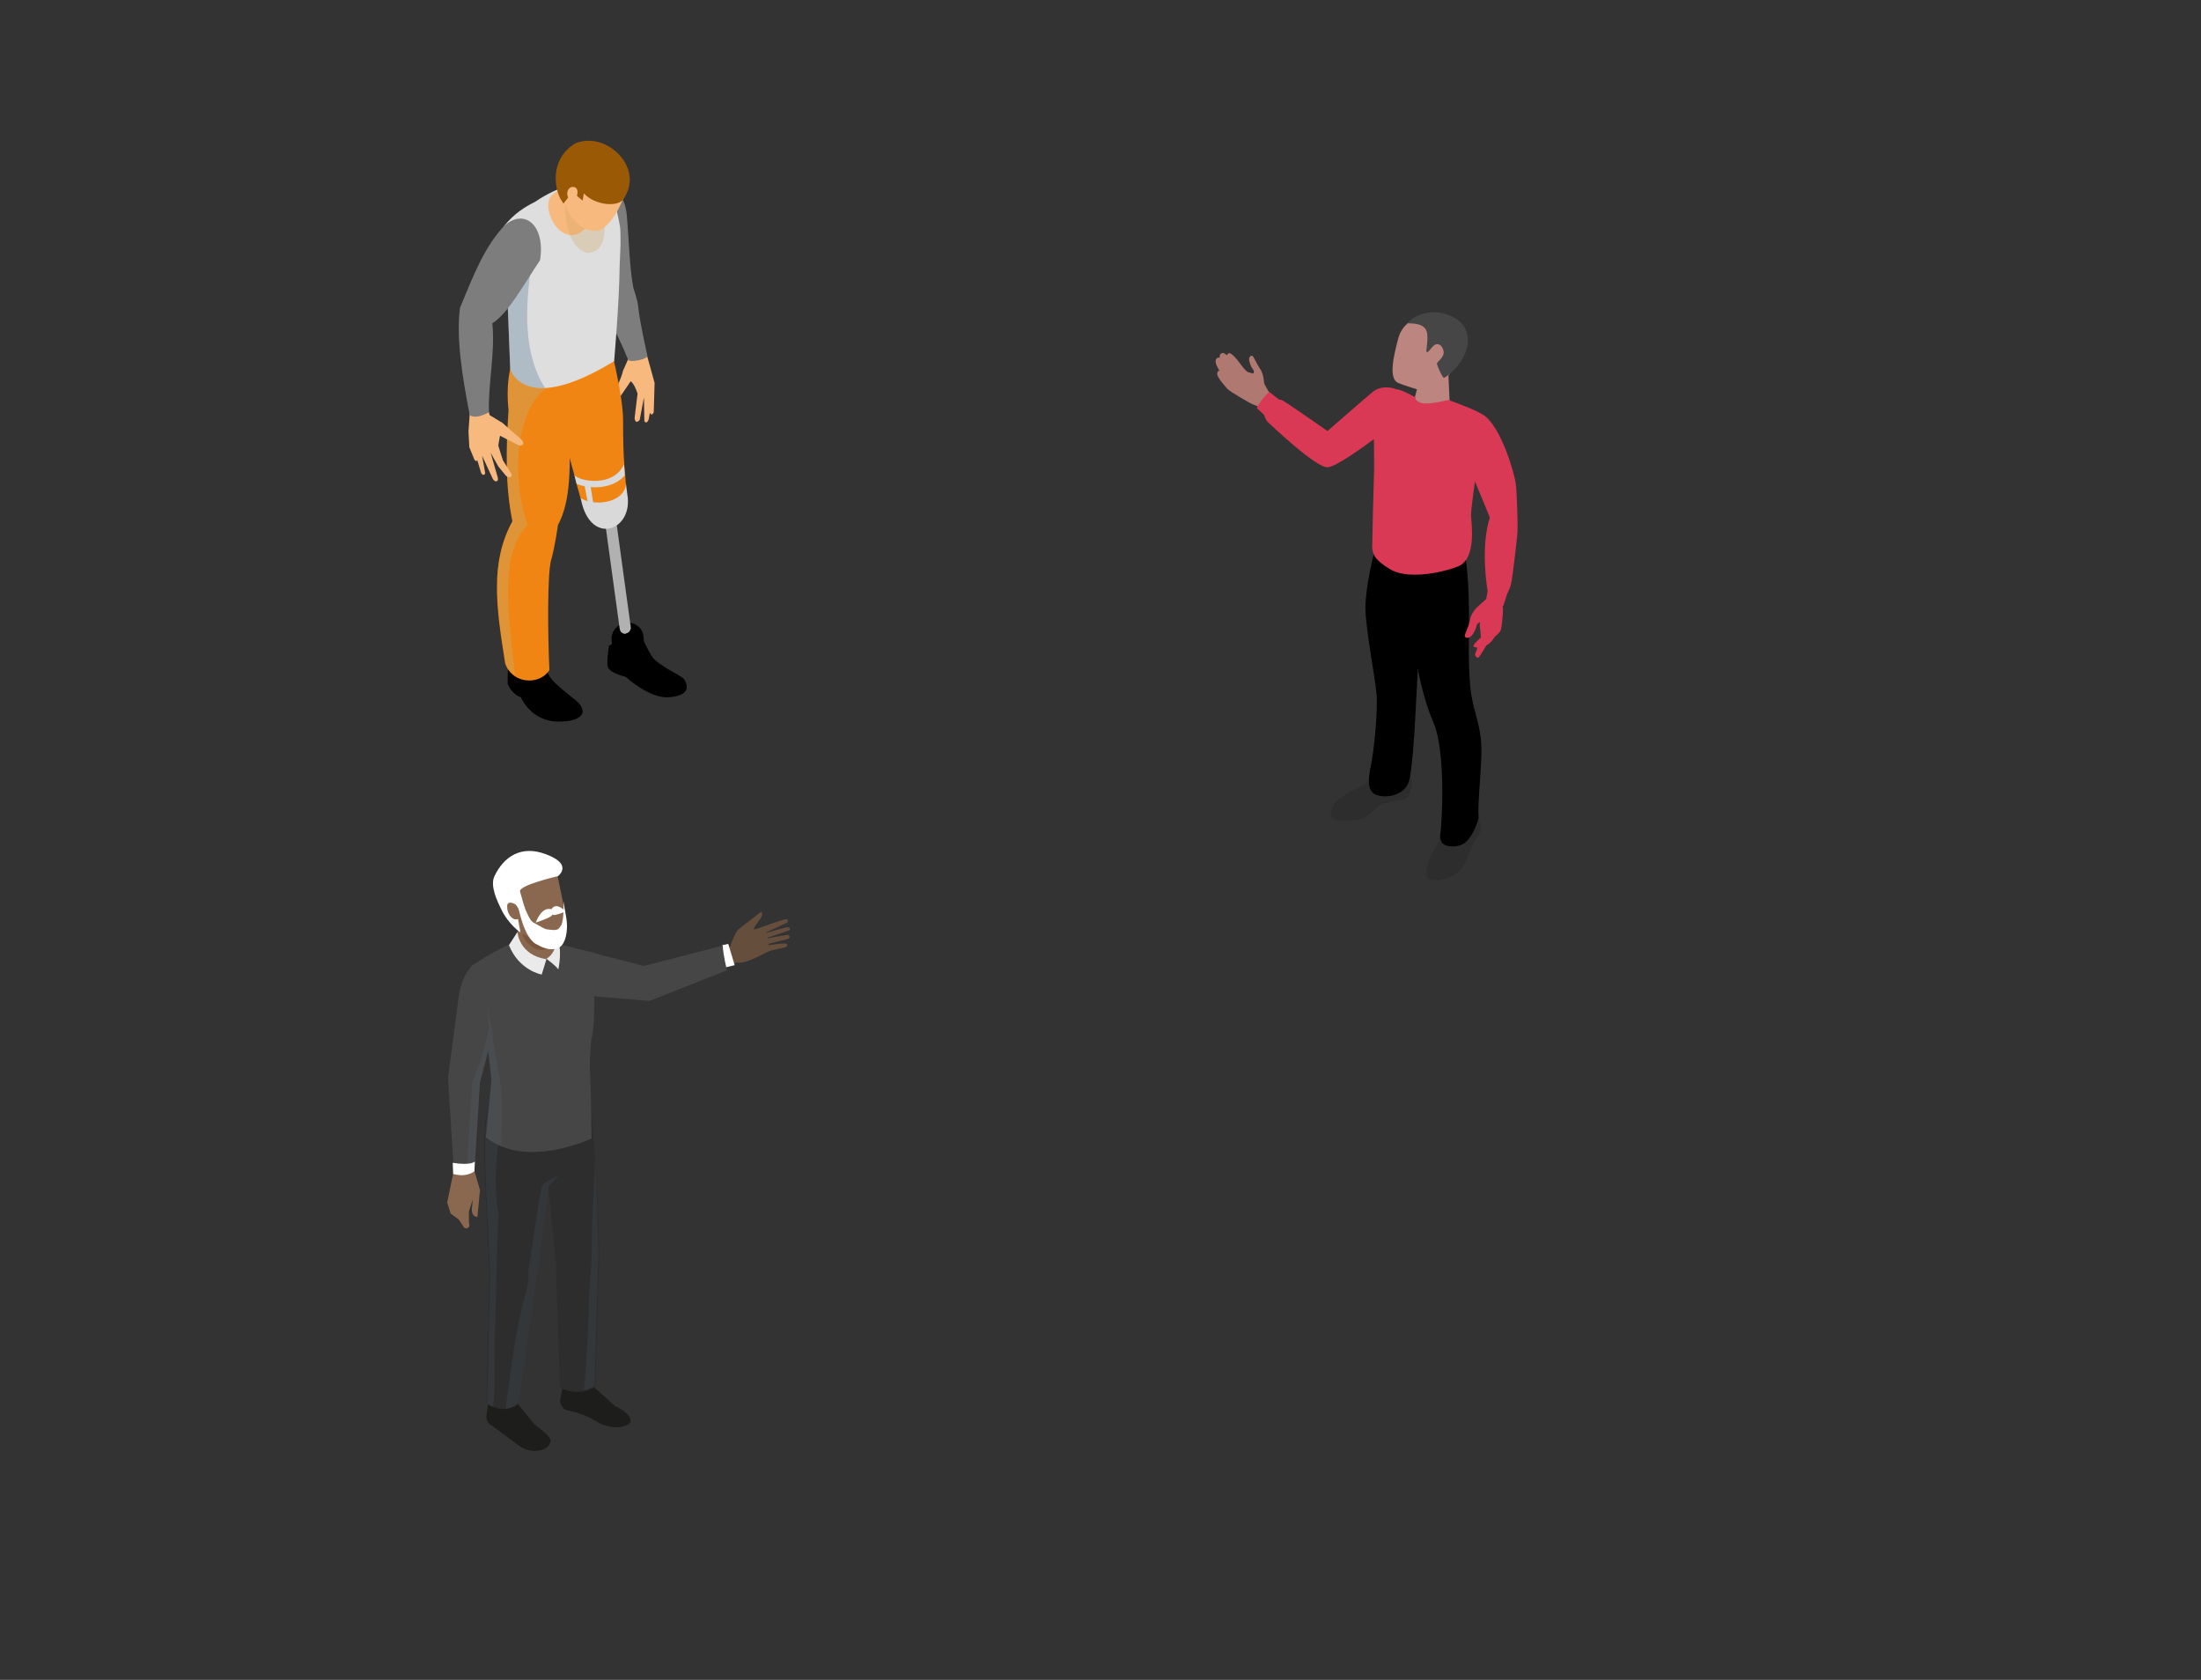 <svg version="1.1" xmlns="http://www.w3.org/2000/svg" xmlns:xlink="http://www.w3.org/1999/xlink" x="0px" y="0px"
	 viewBox="0 0 516.8 394.4" enable-background="new 0 0 516.8 394.4" xml:space="preserve">
<rect x="0" y="0" width="516.8" height="394.4" fill="#333333" stroke="none"/>
<g id="people">
	<path fill="#664E3D" d="M173.3,218.3c0.7-0.7,5-3.8,5.3-4.2c0,0,0.9,0.2,0,1.5c-1,1.3-1.9,2.6-1.5,2.6c0.4,0,1.5-0.5,3.6-1.2
		c2-0.7,3.6-1.2,3.9-1.2s0.7,0.6,0,0.9c-0.5,0.2-3.1,1.5-4.3,2c-0.7,0.3-0.4,0.3-0.4,0.3s4.1-1.1,4.4-1.2c0.3-0.1,1-0.2,1.1,0.1
		c0.2,0.3,0.1,0.5-0.6,0.7c-0.3,0.1-3.4,1.2-4.5,1.5c-0.3,0.1-0.1,0.2-0.1,0.2s4.7-0.9,4.9-0.8c0.2,0.1,0.7,0.7-0.3,1
		c-1,0.2-4.4,1.1-4.4,1.1l0.1,0.3c0,0,2.7-0.4,3.9-0.4c0.2,0,1,0.4,0,0.9c0,0-3.3,0.7-3.8,0.9c-1,0.4-5.4,3-7.3,2.7
		c-0.4-0.1-2.6,0.7-2.6,0.7l-0.6-4l1.3-0.4C171.4,222.3,172.5,219,173.3,218.3"/>
	<polygon fill="#FFFFFF" points="172.5,226.6 170,227.2 169.6,221.9 171,221.6 	"/>
	<path fill="#1D1E1C" d="M138.5,324.8l5.9,5.3c2.1,1,3.2,2,3.5,2.8c0.5,1.3-0.2,1.5-1.6,2c-1.6,0.5-4.5,0-6.1-1.1
		c-1.4-0.9-3-1.6-4.7-2.1l-2.6-0.7c-0.8-0.4-1.4-1.2-1.4-2.1l0.7-4H138.5z"/>
	<path fill="#1D1E1C" d="M120.9,328.8l4.6,5.6c1.1,1,3.5,2.4,3.8,3.8l0,0.2c-0.4,1.5-1.7,2-3,2.2c-1.6,0.2-3.3-0.3-4.6-1.3l-6.2-4.6
		c-0.8-0.4-1.3-1.2-1.3-2.1l0.5-3.9H120.9z"/>
	<path fill="#2D2D2D" d="M138.7,257.8c0,0,0.2,4.9,1.1,14.1c0.5,5.5,0.9,22.5,0.9,22.5l-0.9,31.1c-4.1,2.7-8.3,0.3-8.3,0.3l-1-29.1
		l-2.2-23.4l1.2-12.7L138.7,257.8z"/>
	<g opacity="0.1">
		<g>
			<defs>
				<rect id="eth6-SVGID_47_" x="137.2" y="272" width="3.4" height="54.5"/>
			</defs>
			<clipPath id="eth6-SVGID_48_">
				<use xlink:href="#eth6-SVGID_47_"  overflow="visible"/>
			</clipPath>
			<path clip-path="url(#eth6-SVGID_48_)" fill="#6B8FB1" d="M139.1,285.4c0.2-4.5,0.5-9,0.6-13.5c0.5,5.7,0.8,22.3,0.8,22.3l-0.9,31.1
				c-0.9,0.6-1.7,0.9-2.5,1.1c0.8-8.4,1.1-16,1.3-24.4C139.1,296.5,138.9,290.9,139.1,285.4"/>
		</g>
	</g>
	<path fill="#464646" d="M119.9,222.7c5.1-3.5,31.2,4.1,31.2,4.1l18.6-4.8c0.1,2.3,1,5.8,1,5.8l-18.2,7.2c0,0-36.1-3.1-36.4-2.9
		C116,232.1,117.3,224.4,119.9,222.7"/>
	<path fill="#2D2D2D" d="M133.2,261.7l-3.8,11.9l-3.2,25.3l-4.4,30.5c-3.1,3.1-7.6,0.1-7.6,0.1l0.7-30.7l-1.1-23.1
		c-0.5-12,0.6-14.8,0.6-14.8L133.2,261.7z"/>
	<g opacity="0.1">
		<g>
			<defs>
				<rect id="eth6-SVGID_49_" x="113.8" y="260.9" width="4.4" height="69.3"/>
			</defs>
			<clipPath id="eth6-SVGID_50_">
				<use xlink:href="#eth6-SVGID_49_"  overflow="visible"/>
			</clipPath>
			<path clip-path="url(#eth6-SVGID_50_)" fill="#6B8FB1" d="M118.2,261.1c-0.1,0.6-0.2,1.2-0.3,1.9c-0.4,0.5-0.6,1.2-0.5,2
				c0,0.3,0,0.6,0,0.9c-1,6.3-1.5,12.7-0.3,19.1c-0.3,4.5-0.4,9-0.5,13.6c-0.2,9.5-0.6,18.3-0.5,27.8c-0.1,1.3-0.2,2.6-0.3,3.9
				c-0.9-0.3-1.4-0.7-1.4-0.7l0.7-30.7l-1.1-23.1c-0.5-12,0.6-14.8,0.6-14.8L118.2,261.1z"/>
		</g>
	</g>
	<g opacity="0.1">
		<g>
			<defs>
				<rect id="eth6-SVGID_51_" x="118.7" y="276.1" width="12.4" height="54.7"/>
			</defs>
			<clipPath id="eth6-SVGID_52_">
				<use xlink:href="#eth6-SVGID_51_"  overflow="visible"/>
			</clipPath>
			<path clip-path="url(#eth6-SVGID_52_)" fill="#6B8FB1" d="M123.8,302.2c0.3-1.4,0.4-2.9,0.3-4.3c0.9-4.7,2.1-14.9,3.2-19.6
				c0.1-0.6,3.9-2.3,3.9-2.3l-2.4,2.5l-2.6,20.3l-4.4,30.5c-1,1-2.1,1.3-3.1,1.4c1.4-9.5,2.2-18.3,4.9-27.7
				C123.7,302.8,123.7,302.5,123.8,302.2"/>
		</g>
	</g>
	<path fill="#464646" d="M135.4,222.7c6.2,1.5,12.6,2.8,6.2,6c-3.5,1.8-1.1,8.6-2.8,15.6c0,0-0.4,4.9-0.3,6.8
		c0.3,4.4,0.4,16.2,0.4,16.2s-15.4,7.3-24.8-0.3l1.3-13.5l-1.8-15.9l-3-10.7c0,0,5.2-3.8,10.6-5.8
		C125.6,219.6,128,220.9,135.4,222.7"/>
	<g opacity="0.1">
		<g>
			<defs>
				<rect id="eth6-SVGID_53_" x="110.6" y="226.4" width="7.3" height="42.8"/>
			</defs>
			<clipPath id="eth6-SVGID_54_">
				<use xlink:href="#eth6-SVGID_53_"  overflow="visible"/>
			</clipPath>
			<path clip-path="url(#eth6-SVGID_54_)" fill="#6B8FB1" d="M112.2,228.4c1.3,1.9,2.3,3.6,2.7,5.9c0.2,1.2-0.1,8,0.7,8.5
				c0.7,5.9,1.9,10,2.1,13.4c0.3,5.6,0,8.5,0,13c-0.7-0.4-2.9-1.6-3.6-2.1l1.3-13.5l-1.8-15.9l-3-10.7c0,0,0.3-0.2,0.9-0.6
				C111.6,227.1,111.8,227.7,112.2,228.4"/>
		</g>
	</g>
	<path fill="#8A6850" d="M111.3,274.6l1.4,4.8l-0.6,6.3c0,0-1.4,0.1-1.3-1.9l0.2-2.2l-0.1,0.3l0,0c0,0-0.8,2.5-0.8,2.5l0,2.4
		l0.1,0.8c0.1,0.7-0.9,1.1-1.3,0.5c-0.1-0.2-1.2-1.8-1.2-1.8l-1.9-1.4l-0.8-2.6l1.5-7.2L111.3,274.6z"/>
	<path fill="#8A6850" d="M130.5,213.7v7.5c0,2.6-2.1,4.6-4.6,4.6c-2.5,0-4.6-2.1-4.6-4.6l0.7-7.5H130.5z"/>
	<path fill="#7A563D" d="M130.5,213.7v5.2c0,0,0,0,0,0c0.1,1.7-0.3,2.9-1.3,3.5c-3.8,2.4-7.3-2.4-7.2-5.9c0-0.5,0-0.9-0.2-1.3
		l0.1-1.6H130.5z"/>
	<path fill="#8A6850" d="M132.6,213.8c0.8,3.9-1.7,6.5-4.5,6.7c-2.3,0.1-7.2-0.7-7.9-4.5l-2.2-6.9l12.6-5L132.6,213.8z"/>
	<path fill="#FFFFFF" d="M128.3,200.6c6.4,2.4,2.7,5.1,2.7,5.1s-9.2,2.1-8.9,3.6c0.1,0.5,1.2,4.1,1.2,4.1l-1.1,0.7l-1.2-1.8l1.2,6.6
		c0,0-2.8-1.8-4.6-5.6c-0.8-1.7-2.6-5.3-1.5-7.6C118.3,201.1,122.4,198.3,128.3,200.6"/>
	<path fill="#8A6850" d="M120.8,212.2c0.5,0.2,0.9,1.2,0.9,1.2l0.2,2.2c-1.2,0.9-2.7-0.7-2.8-2.4C118.9,211.6,120,211.8,120.8,212.2
		"/>
	<path fill="#EAEAEA" d="M128.3,225.2l-1.1,3.6c0,0-5.3-0.9-7.7-6.9l2-3.1C121.5,218.8,121.8,224.2,128.3,225.2"/>
	<path fill="#EAEAEA" d="M130.5,220.2c1.8,1.8,0.6,7.4,0.6,7.4c-0.6-0.9-2.8-2.5-2.8-2.5C131,223.4,130.5,220.2,130.5,220.2"/>
	<path fill="#464646" d="M114,225.9c3.3,0.3,3.2,10.7,3.2,10.7l-4.5,17.6l-1.3,20.5c-4.2,2-4.8,0.8-4.8,0.8l-1.4-22.5l2.4-18.2
		C107.6,234.7,108.4,225.4,114,225.9"/>
	<g opacity="0.1">
		<g>
			<defs>
				<rect id="eth6-SVGID_55_" x="109.5" y="236.9" width="6.1" height="38.5"/>
			</defs>
			<clipPath id="eth6-SVGID_56_">
				<use xlink:href="#eth6-SVGID_55_"  overflow="visible"/>
			</clipPath>
			<path clip-path="url(#eth6-SVGID_56_)" fill="#6B8FB1" d="M112.9,249.2l1.9-7.7l-0.3-4.6l1.2,5.9l-3,11.3l-1.3,20.5
				c-0.7,0.3-1.3,0.6-1.8,0.7c0.5-6.5,0.8-14.9,1.3-21.4C111.1,253.3,111.9,251.4,112.9,249.2"/>
		</g>
	</g>
	<path fill="#FFFFFF" d="M111.5,272.7l-0.1,2.3c-2.3,1.6-5,0.6-5,0.6l-0.1-2.6C110.6,273.7,111.5,272.7,111.5,272.7"/>
	<path fill="#FFFFFF" d="M125.1,216.5c1.8,1,2.7,1.6,3.4,1.7c0.7,0.1,1.6,0.2,2.1,0.1c0.6-0.1,0.9-0.7,1.2-1.1
		c0.7-1.5,0.5-5.6,0.5-5.6s0.4,2.5,0.6,3.5c0.7,3.7-0.3,6.5-1.4,7.2c-2.2,1.3-4.4,0-5.7-0.7c-2.9-1.6-4.2-9.1-4.2-9.1l0.9-0.9
		C123.5,213.7,124.3,216,125.1,216.5"/>
	<path fill="#FFFFFF" d="M129.8,213.6c0.3,0.1,0.1,0.8-0.2,1.3c-0.2,0.5-3.8,1.7-3.8,1.7S127.2,212.4,129.8,213.6"/>
	<path fill="#FFFFFF" d="M132.8,214c0,0-2.4,1-2.9,0.8c-0.5-0.2-0.8-0.7-0.6-1C130.4,211.3,132.8,214,132.8,214"/>
	<path fill="#BC8580" d="M336.5,74.6c-3.3-1.1-7.2,1-8.2,4.9c-1,3.8-2.4,9.4,0,10.4c1.1,0.5,4.4,1.5,4.4,1.5l-1.2,4.6l8.9-1.2
		l-0.3-6.6C340,88.2,347.3,78.1,336.5,74.6"/>
	<path fill="#2D2D2D" d="M322.7,182.8c0,0-1.5,0.9-3.3,1.8c-1.7,0.9-5.1,2.6-6.1,4.1c-0.9,1.5-1.3,3.1,0,3.6
		c1.3,0.5,4.6,0.6,6.6-0.1c2-0.8,3.8-3.3,5.1-3.6c1.3-0.3,4.3-0.8,5.1-1.1c0.7-0.3,1.4-2.4,1.4-3.5s-0.5-3-0.5-3L322.7,182.8z"/>
	<path fill="#2D2D2D" d="M346.7,191c0,0,1.1,3.1,1.1,3.5c0,0.4-0.7,1.7-1.4,2.8c-0.7,1-1.6,3.3-2.1,4.7c-0.5,1.4-2.1,3.6-4.9,4.3
		c-2.8,0.8-4.2,0.2-4.5-0.6c-0.3-0.8,0.4-3.5,1.2-5.1c0.9-1.6,3.2-5.4,3.2-5.4L346.7,191z"/>
	<path d="M322.7,129.5c0,0-2.1,8.1-2.1,13.3c0.1,5.2,2.2,15.6,2.6,20.1c0.4,4.5-0.7,14-1.3,16.8c-0.6,2.7-1,5.8,1,6.8
		c2,1,6.8,0.5,7.9-3c0.7-2.1,1.3-10.6,1.5-14.9c0.2-4.3,0.9-16.5,0.9-16.5l-1.7-17.6C331.6,134.4,326.8,132.8,322.7,129.5"/>
	<path d="M344.1,131c0,0,1,4.8,0.8,17.5c-0.2,12.7,0.7,15.2,1,16.8c0.3,1.6,1.7,5.4,1.9,9.4c0.3,4-1,14.6-0.6,17.3
		c0,0-1.5,5.8-4.5,6.5c-3.1,0.7-4.9-0.3-4.5-2.8c0.4-2.5,1.3-19.3-1.6-26c-2.9-6.7-4.1-14.7-4.7-18.3c-0.6-3.5-0.7-7.6-0.7-7.6
		s-2.5-4.3-3.3-9.7C328,134.1,338.6,135,344.1,131"/>
	<path fill="#AF7871" d="M288.1,83.4c0.2-0.2,0.3-1.9,3.5,2.5c2.3,3.1,4.7,2.7,5.1,3.8c0.3,0.8,1.3,2.4,1.3,2.4l-1.5,3.8
		c0,0-2.1-0.9-2.4-1c-0.4-0.1-5.4-3-5.9-3.6c-1-1.1-2.5-2.9-2.4-3.6c0.3-2.2,2.6,1.9,2.6,1.9s-4.4-4.6-2.5-5.6c1.3-0.7,4,5.3,4,5.3
		s-4.8-4.9-3.2-6.3C287.3,82.6,287.8,83.2,288.1,83.4c2.6,1.9,1.7,3.1,1.7,3.1s1.4,1.5,1.1,1.3C289.7,86.9,287.3,84.2,288.1,83.4"/>
	<path fill="#D93954" d="M346.5,111.8c0,0-1.1,7.5-1.1,9.1c0,1.6,1.5,10.3-3.1,12.1c-4.7,1.8-12.1,2.9-15.8,0.7
		c-3.7-2.2-4.3-3.6-4.3-5.5c0-1.9,0.3-13.4,0.4-16.2c0.1-2.2,0-5.9,0-8.9c-2.7,2-8.8,6.4-10.8,6.6c-2.6,0.4-14-10.5-14.3-10.8
		c-0.3-0.4-0.7-1.5-0.7-1.5l-1.7-1.6C295.9,94,298,92,298,92l2.2,1.7c0,0,0.2,0.2,0.7,0.2c0.4,0,10.8,7.3,10.8,7.3s8-7,10.5-9.1
		c2.5-2.1,5.7-0.7,5.7-0.7c1.1,0,4.5,1.9,4.5,1.9s-0.4,0.7,1.3,1.3c1.7,0.5,6.4-0.7,6.4-0.7s7.3,2.6,8.2,3.6
		C349.1,98.4,346.8,109.7,346.5,111.8"/>
	<path fill="#D93954" d="M352.5,141.2c0,0,0.4,0.7,0.4,2s-0.3,4-0.5,4.7c-0.2,0.7-1.3,1.4-1.5,1.7c-0.2,0.3-0.9,1.5-1.9,1.9
		c0,0-1.6,2.8-1.9,2.9c-0.3,0.1-0.9-0.4-0.7-1c0.3-0.6,0.5-1.4,0.5-1.4s-1.1,0-0.9-0.4c0.1-0.4,0.6-0.8,0.7-0.9c0.1-0.1,1-1,1-1
		s-0.1-2-0.2-2.3s0-1.3,0-1.3s-0.7,0.2-0.8,0.8c-0.1,0.7-0.9,2.4-1.6,2.7c-0.7,0.4-1.4,0-1.1-0.7s1.1-2.6,1.2-3.5
		c0.1-0.9,0.9-2.1,1.5-2.7c0.6-0.6,2.2-2,2.2-2S351.7,141.2,352.5,141.2"/>
	<path fill="#D93954" d="M347.7,149.8c0,0,0-0.1,0-0.3C347.7,149.5,347.7,149.6,347.7,149.8"/>
	<path fill="#D93954" d="M346.7,150.7c0.1-0.1,1-1,1-1c-0.1,0.5-0.6,1.9-0.7,2.3c0,0-1.1,0-0.9-0.4
		C346.1,151.3,346.6,150.8,346.7,150.7"/>
	<path fill="#D93954" d="M348.9,141c0,0,0.9,1.5,4.1,1.2l0.9-2.8c0,0,0.6-1.1,0.9-2.3c0.3-1.2,1.4-10.4,1.5-12.1s-0.1-9.2-0.4-11.5
		c-0.3-2.3-3.4-13.3-7.6-16.1c0,0-5.8,4.1-5,7.6c0.9,3.5,6.6,16.3,6.5,16.6c-2.3,7.1-0.5,17.2-0.5,17.2L348.9,141z"/>
	<path fill="#464646" d="M335.1,78.3c0.4,2.7-1.2,6.2,1.1,3.3c1.1-1.4,2.3-0.8,2.7,0.6c0.5,1.7-1.6,2.7-1.5,3.2
		c0.1,0.6,1.2,3.1,1.6,3.3c0.4,0.1,6.7-4.5,5.5-10.2c-1-5.1-9.7-7.3-14.1-2.6C331.2,76,334.7,75.6,335.1,78.3"/>
	<path fill="#AF7871" d="M292,87c0.2,0.2,2.3,0.7,2.3,0.7s0.3-0.5-0.1-1c-0.4-0.4-1-1.9-0.9-2.5c0.1-0.7,0.7-0.9,1-0.4
		c0.3,0.5,1.1,2.1,1.5,2.7c0.5,0.6,0.8,1.7,0.9,2.4c0.1,0.5,0.1,1.5,0,2.1c0,0.3-0.1,0.5-0.3,0.7c-0.3,0.3-0.9,0.9-1.4,1.4
		c-0.3,0.3-0.8,0.4-1.2,0.2c-0.2-0.1-0.5-0.3-0.8-0.6c-0.8-0.7-3.7-2.3-4.1-2.9"/>
	<path d="M143,151.6c0,0-0.6,3.4-0.3,4.9c0.3,1.5,4.2,2.4,4.2,2.4s5.5,5.1,10.1,4.8c2.7-0.2,3.7-0.9,4.1-1.7c0.4-0.8,0-1.8-0.5-2.6
		c-0.5-0.7-6.2-3.2-7.6-5.4c-0.7-1.1-1.8-3.4-1.8-3.4l-0.1-1.2c-0.2-1.8-1.6-3.1-3.4-3.2l-0.1,0c-2.3-0.1-4.2,1.8-4,4.2l0.1,0.8
		L143,151.6z"/>
	<path fill="#B1B1B1" d="M146.8,148.8c-0.7,0-1.2-0.5-1.3-1.2l-3.5-25.5c-0.1-0.7,0.4-1.4,1.1-1.5c0.7-0.1,1.4,0.4,1.5,1.1l3.5,25.5
		c0.1,0.7-0.4,1.4-1.1,1.5C146.9,148.8,146.9,148.8,146.8,148.8"/>
	<path fill="#F8B97F" d="M148.1,82.9c-0.6,1.4-1.2,2.8-1.8,4.1c-0.5,2-1.4,3.8-2.4,5.6c-0.3,1.3,0.3,1.3,1.6,0.7l2.6-3.8
		c0.7,0.6,1.2,1.7,1.6,2.9l-0.7,5.8c0.2,1.1,0.6,1,1.2,0.4l1-5.3l0.1,5.6c0.4,0.5,0.7,0.3,1-0.4l0.3-1.6c0.3,0.6,0.6,0.5,0.9-0.1
		c0,0,0.2-6.8,0.2-6.9c0-0.1-2.2-7.9-2.2-7.9l-0.9-1.7l-3.4,0.9L148.1,82.9z"/>
	<path fill="#7D7D7D" d="M137.2,50.4c1.2,4.6,0.9,10.1,2.5,16.7c2.1,6.6,4.8,9.8,7.8,17.4c0.5,0.7,4.7-0.2,4.5-1
		c-3.2-14.5-1.3-9.7-3.3-16c-0.9-4.8-1-10.9-1.5-16.7c-0.3-3.8-1.8-5.9-3.8-6.8C138.8,42.5,134.6,46.1,137.2,50.4"/>
	<path fill="#F18513" d="M147,113.7c0.3,6-8,8.2-10.7,3.2l-0.9-3.2l-0.5-2l-5.2-19.1l13-13.9c0,0,3.6,13.6,3.6,19.9
		c0,4.9,0.1,8.3,0.3,10.6c0.1,1,0.1,1.8,0.2,2.4C146.9,112.8,146.9,113.4,147,113.7"/>
	<path fill="#D9D9D9" d="M147,113.8c0,0,0,0,0-0.1c-0.6,4.6-7.8,5.2-10.7,3.2l0.1,0.3c2.2,11.2,12.4,7.4,10.9-1.1L147,113.8z"/>
	<path d="M119.8,155c-0.6,1.1-0.6,2.9-0.6,5.6c0.7,1.5,1.8,2.7,3.1,3.1c0,0,2.3,5.6,8.6,5.7c6,0.1,5.9-2.3,5.9-2.3
		c0,0,0-1.4-1.4-2.5c-0.9-0.7-5.3-4.2-6-5.3c-0.8-1-1.4-2.6-1.4-2.6l-0.3-4.3h-8L119.8,155z"/>
	<path fill="#F18513" d="M133.8,97.8c0,12.2,0.4,19.4-2.8,25.5c0,0-0.7,5.1-1.6,8.2c-0.9,3.2-0.8,17.4-0.4,25.8
		c-1.7,2.7-5.6,3.2-8.2,1.4c-1-0.7-1.8-1.7-2.2-3c-2.1-13.2-3.6-23.6,1.7-33.3c-1.7-8.5-1.5-16.9-0.9-26.1c-0.6-5.5,0.1-10,1.7-13.9
		c0.4-1,0.9-1.9,1.4-2.8l21.6,5.1C142,92.6,138,96.8,133.8,97.8"/>
	<g opacity="0.5">
		<g>
			<defs>
				<rect id="eth6-SVGID_57_" x="116.8" y="82.4" width="11.9" height="76.2"/>
			</defs>
			<clipPath id="eth6-SVGID_58_">
				<use xlink:href="#eth6-SVGID_57_"  overflow="visible"/>
			</clipPath>
			<path clip-path="url(#eth6-SVGID_58_)" fill="#CDA45E" d="M123.9,123.2c-6.6,6.8-4.7,20-3,35.4c-1-0.7-1.8-1.7-2.2-3
				c-2.1-13.2-3.6-23.6,1.7-33.3c-1.7-8.5-1.5-16.9-0.9-26.1c-0.6-5.5,0.1-10,1.7-13.9l7.5,8.5C121.2,95.6,119.8,111.9,123.9,123.2"
				/>
		</g>
	</g>
	<path fill="#DEDEDE" d="M145.7,57.4c0,0.4-0.2,4.5-0.2,5c-0.1,8.8-1.3,22.4-1.3,22.4c-7.4,4.5-12.5,6.1-16.2,6.3
		c-7,0.3-8.2-4.6-8.2-4.6L119,66.3l0-0.3l-0.6-13c2.4-2.9,4.8-4.4,7.2-5.6c5.7-3.8,10.8-5.4,17.7-3.4c0,0,1.4,4.1,2.3,9.3
		C145.7,53.9,145.7,56.4,145.7,57.4"/>
	<g opacity="0.3">
		<g>
			<defs>
				<rect id="eth6-SVGID_59_" x="118.9" y="61" width="9.1" height="30.1"/>
			</defs>
			<clipPath id="eth6-SVGID_60_">
				<use xlink:href="#eth6-SVGID_59_"  overflow="visible"/>
			</clipPath>
			<path clip-path="url(#eth6-SVGID_60_)" fill="#3F6789" d="M128,91.1c-7,0.3-8.2-4.6-8.2-4.6L119,66.3l0-0.3l6-5.1
				C123,72.9,123.1,83.6,128,91.1"/>
		</g>
	</g>
	<path fill="#F8B97F" d="M110.3,97.1l-0.3,4.2l0.2,3.7l1.1,2.7c0.2,0.6,0.9,0.8,0.7,0.1l0.9,3c0.2,0.9,1.1,0.9,1,0.1l-0.7-3.9
		l2.5,5.4c0.4,0.8,1.4,0.9,1.2-0.2l-1.7-5.9l1.8,3.2l1.8,2.2c0.7,0.7,1.7,0.3,1.2-0.6l-1.9-3c0,0-0.8-2.4-1.1-3.5
		c0-0.2,0.4-2.3,0.4-2.3l4.3,2.2c1.2,0.4,1.6-0.6,0.6-1.4l-4.3-3.8c0,0-2.5-1.5-2.8-1.7l-0.2-0.1l-0.6-2l-4.1,0.3L110.3,97.1z"/>
	<path fill="#7D7D7D" d="M118.4,53c-4.6,5-6.9,10.8-10.4,19.3c-0.9,7,0.5,15.9,2.3,25.2c1.3,0.7,2.7,0.2,4.5-0.7
		c-0.2-6.9,1.5-14,0.8-20.9c3.7-2.3,7.3-9,11.2-14.8C128.1,53.1,123.3,48.7,118.4,53"/>
	<path fill="#F8B97F" d="M132.7,43.5c-0.2,0-2.6,1.9-2.6,1.9c-3.6,2,0.5,11.9,5.8,9.4l4.9-3.4L132.7,43.5z"/>
	<g opacity="0.3">
		<g>
			<defs>
				<rect id="eth6-SVGID_61_" x="132.7" y="46.6" width="9.3" height="12.9"/>
			</defs>
			<clipPath id="eth6-SVGID_62_">
				<use xlink:href="#eth6-SVGID_61_"  overflow="visible"/>
			</clipPath>
			<path clip-path="url(#eth6-SVGID_62_)" fill="#CDA45E" d="M142,51.4c0,3.6,0.1,7.8-4.1,8c-5.1-1.4-5.6-10.1-5-12.9L142,51.4z"/>
		</g>
	</g>
	<path fill="#F8B97F" d="M138.8,33.3c-4.4,0-7,2.1-7.1,6.8c0.1,4.9,0.4,7.8,2.7,11.1c1.5,1.8,3.4,3.2,5.7,3
		c2.7-0.1,6.7-6.6,7.1-11.3C147.8,38.3,143.7,34.6,138.8,33.3"/>
	<path fill="#995905" d="M146.6,46.4c-1,2.4-6.9,1.9-9.5-1l-0.3,1.7l-2.4-2l-2.1,2.7l-0.7-1.1c-1.9-3.8-1.8-10,3.6-13.1
		C142.4,30.8,151.2,39.2,146.6,46.4"/>
	<path fill="#F8B97F" d="M133.8,47.2c-0.3-0.5-0.5-1-0.6-1.5c-0.1-0.5,0.1-1.1,0.5-1.5c0.4-0.4,1.1-0.4,1.5-0.1
		c0.3,0.2,0.4,0.6,0.4,1c0,0.4-0.1,0.8-0.2,1.1c-0.1,0.3-0.2,0.7-0.3,1c-0.1,0.2-0.2,0.5-0.4,0.6c-0.2,0.1-0.5,0-0.6-0.1
		C134,47.6,133.9,47.4,133.8,47.2"/>
	<path fill="#D9D9D9" d="M146.7,111.6c-1.3,1.5-3.1,2.4-5.4,2.7c-0.6,0.1-1.2,0.1-1.7,0.1c-1.5,0-3-0.3-4.2-0.8l-0.5-2
		c0.8,0.8,3.4,1.6,6.2,1.2c1.5-0.2,4.2-1,5.4-3.8C146.6,110.2,146.7,111,146.7,111.6"/>
	<polygon fill="#D9D9D9" points="137.2,113.7 138.2,118.9 139.5,119.4 138.6,113.7 	"/>
</g>
</svg>

